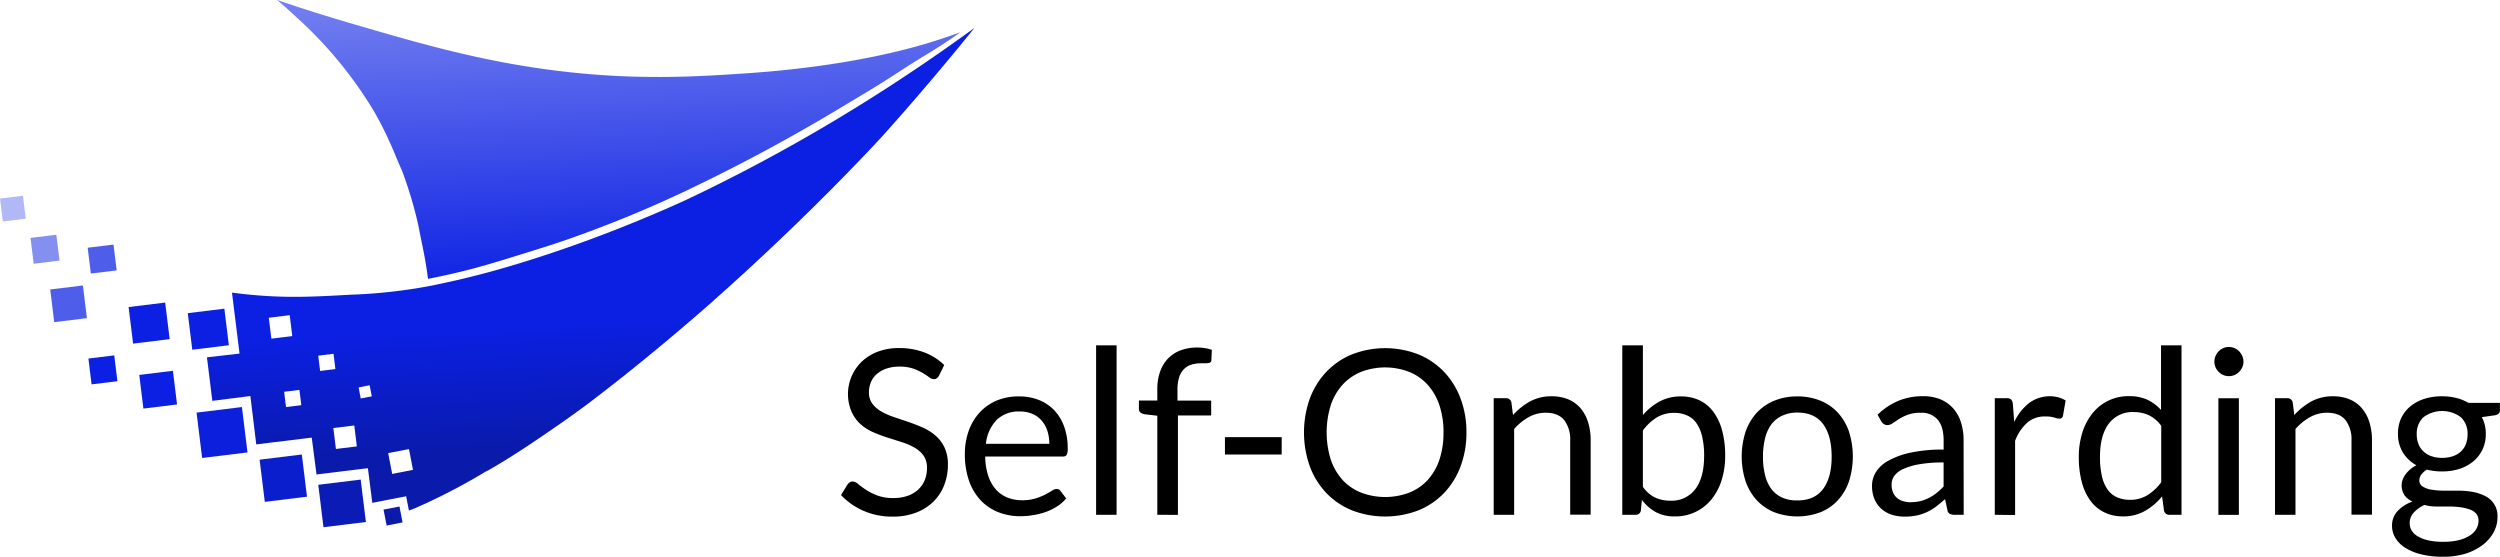 <svg id="Ebene_1" data-name="Ebene 1" xmlns="http://www.w3.org/2000/svg" xmlns:xlink="http://www.w3.org/1999/xlink" width="793.22" height="176.65" viewBox="0 0 793.22 176.65">
  <defs>
    <style>
      .cls-1, .cls-10, .cls-11, .cls-9 {
        isolation: isolate;
      }

      .cls-2 {
        fill: url(#Unbenannter_Verlauf);
      }

      .cls-3 {
        fill: url(#Unbenannter_Verlauf_2);
      }

      .cls-4 {
        fill: #0b1fdc;
      }

      .cls-5 {
        fill: #0b1ece;
      }

      .cls-6 {
        fill: #0b1bb5;
      }

      .cls-7 {
        fill: #0a1aaa;
      }

      .cls-10, .cls-11, .cls-8, .cls-9 {
        fill: #0b20e3;
      }

      .cls-9 {
        opacity: 0.72;
      }

      .cls-10 {
        opacity: 0.5;
      }

      .cls-11 {
        opacity: 0.32;
      }
    </style>
    <linearGradient id="Unbenannter_Verlauf" data-name="Unbenannter Verlauf" x1="101.1" y1="534.17" x2="101.12" y2="533.91" gradientTransform="matrix(243.51, 0, 0, -153.27, -24427.96, 81995.05)" gradientUnits="userSpaceOnUse">
      <stop offset="0" stop-color="#0b20e3"/>
      <stop offset="1" stop-color="#0a1aaa"/>
    </linearGradient>
    <linearGradient id="Unbenannter_Verlauf_2" data-name="Unbenannter Verlauf 2" x1="101.03" y1="533.28" x2="101.16" y2="532.22" gradientTransform="matrix(216.7, 0, 0, -88.44, -21697.97, 47180.23)" gradientUnits="userSpaceOnUse">
      <stop offset="0" stop-color="#7480f0"/>
      <stop offset="1" stop-color="#0b20e3"/>
    </linearGradient>
  </defs>
  <g id="Gruppe_3944" data-name="Gruppe 3944">
    <g id="Self-Onboarding" class="cls-1">
      <g class="cls-1">
        <path d="M299.93,140.21a2.78,2.78,0,0,1-.7.82,1.55,1.55,0,0,1-1,.27,2.49,2.49,0,0,1-1.44-.62,24.34,24.34,0,0,0-2.08-1.37,17.28,17.28,0,0,0-3-1.37,13.14,13.14,0,0,0-4.29-.62,12.77,12.77,0,0,0-4.19.64,8.93,8.93,0,0,0-3.05,1.74,7.1,7.1,0,0,0-1.85,2.57,8.24,8.24,0,0,0-.62,3.19,5.93,5.93,0,0,0,1.08,3.64,9.3,9.3,0,0,0,2.85,2.46,22.12,22.12,0,0,0,4,1.77l4.6,1.55q2.36.81,4.6,1.81a16.2,16.2,0,0,1,4,2.53,11.57,11.57,0,0,1,2.84,3.76,12.51,12.51,0,0,1,1.08,5.48,17.62,17.62,0,0,1-1.17,6.44,14.85,14.85,0,0,1-3.41,5.24,16,16,0,0,1-5.51,3.5,20.34,20.34,0,0,1-7.43,1.28,22.63,22.63,0,0,1-9.25-1.84,21.72,21.72,0,0,1-7.14-5l2.05-3.36a2.56,2.56,0,0,1,.71-.68,1.68,1.68,0,0,1,.93-.27,2.89,2.89,0,0,1,1.75.82c.66.55,1.48,1.15,2.46,1.81a18.94,18.94,0,0,0,3.58,1.8,14.08,14.08,0,0,0,5.13.82,13.57,13.57,0,0,0,4.49-.69,9.5,9.5,0,0,0,3.34-1.95,8.61,8.61,0,0,0,2.1-3,10.2,10.2,0,0,0,.73-3.91,6.55,6.55,0,0,0-1.08-3.89,8.9,8.9,0,0,0-2.83-2.53,20.16,20.16,0,0,0-4-1.74l-4.59-1.46a45.28,45.28,0,0,1-4.6-1.73,14.94,14.94,0,0,1-4-2.56,11.66,11.66,0,0,1-2.83-3.92,14.34,14.34,0,0,1,3.12-15.79,15.33,15.33,0,0,1,5.06-3.21,18.53,18.53,0,0,1,6.91-1.2,22.28,22.28,0,0,1,8,1.38,18.5,18.5,0,0,1,6.31,4Z" transform="translate(-2 -21)"/>
        <path d="M325.44,146.78a16.54,16.54,0,0,1,6.13,1.11,13.75,13.75,0,0,1,4.86,3.21,14.73,14.73,0,0,1,3.19,5.19,19.88,19.88,0,0,1,1.15,7,4.25,4.25,0,0,1-.33,2.05,1.36,1.36,0,0,1-1.24.51H314.6a20.22,20.22,0,0,0,.95,6.09,12.47,12.47,0,0,0,2.41,4.33,9.69,9.69,0,0,0,3.65,2.59,12.55,12.55,0,0,0,4.74.86,13.85,13.85,0,0,0,4.22-.57,20.56,20.56,0,0,0,3.05-1.22c.85-.44,1.56-.85,2.13-1.22a2.8,2.8,0,0,1,1.48-.57,1.44,1.44,0,0,1,1.24.62l1.82,2.37a12.16,12.16,0,0,1-2.88,2.54,17.89,17.89,0,0,1-3.59,1.77,23.06,23.06,0,0,1-4,1,24.47,24.47,0,0,1-4.06.35,18.71,18.71,0,0,1-7.06-1.3,15.54,15.54,0,0,1-5.58-3.79,17.49,17.49,0,0,1-3.67-6.19,25.07,25.07,0,0,1-1.31-8.47,21.58,21.58,0,0,1,1.18-7.23,17.13,17.13,0,0,1,3.41-5.82,15.86,15.86,0,0,1,5.44-3.87A18,18,0,0,1,325.44,146.78Zm.15,4.78a10,10,0,0,0-7.41,2.72,12.79,12.79,0,0,0-3.36,7.54h20.11a13.33,13.33,0,0,0-.62-4.15,9.18,9.18,0,0,0-1.83-3.25,8.19,8.19,0,0,0-2.93-2.11A9.92,9.92,0,0,0,325.59,151.56Z" transform="translate(-2 -21)"/>
        <path d="M356.28,130.57v53.77h-6.5V130.57Z" transform="translate(-2 -21)"/>
        <path d="M369.2,184.34V152.91l-4.09-.48a3.18,3.18,0,0,1-1.26-.56,1.36,1.36,0,0,1-.49-1.11v-2.67h5.84v-3.57a16.36,16.36,0,0,1,.9-5.64,11.35,11.35,0,0,1,2.55-4.17,10.8,10.8,0,0,1,4-2.57,15,15,0,0,1,5.25-.87,13.91,13.91,0,0,1,4.6.73l-.14,3.24a.84.84,0,0,1-.62.88,7,7,0,0,1-1.65.15H383a10,10,0,0,0-3,.43,5.82,5.82,0,0,0-2.36,1.43,6.32,6.32,0,0,0-1.51,2.59,12.66,12.66,0,0,0-.53,4v3.39h10.69v4.71H375.74v31.54Z" transform="translate(-2 -21)"/>
        <path d="M390.66,159.7h18v5.51h-18Z" transform="translate(-2 -21)"/>
        <path d="M467.28,158.2A30,30,0,0,1,465.41,169a24.74,24.74,0,0,1-5.25,8.45,23.49,23.49,0,0,1-8.16,5.49,29.35,29.35,0,0,1-21,0,23.41,23.41,0,0,1-8.14-5.49,24.76,24.76,0,0,1-5.26-8.45,32.2,32.2,0,0,1,0-21.57,24.85,24.85,0,0,1,5.26-8.47,23.51,23.51,0,0,1,8.14-5.53,29.07,29.07,0,0,1,21,0,23.59,23.59,0,0,1,8.16,5.53,24.83,24.83,0,0,1,5.25,8.47A29.94,29.94,0,0,1,467.28,158.2Zm-7.27,0a26.77,26.77,0,0,0-1.31-8.65,18.41,18.41,0,0,0-3.73-6.48,16.15,16.15,0,0,0-5.84-4.07,21.29,21.29,0,0,0-15.29,0,16.39,16.39,0,0,0-5.86,4.07,18.43,18.43,0,0,0-3.74,6.48,29.15,29.15,0,0,0,0,17.28A18.38,18.38,0,0,0,428,173.3a16.22,16.22,0,0,0,5.86,4,21.57,21.57,0,0,0,15.29,0,16,16,0,0,0,5.84-4,18.37,18.37,0,0,0,3.73-6.47A26.56,26.56,0,0,0,460,158.2Z" transform="translate(-2 -21)"/>
        <path d="M475.93,184.34v-37h3.86a1.67,1.67,0,0,1,1.76,1.35l.51,4a20.76,20.76,0,0,1,5.38-4.31,14.06,14.06,0,0,1,6.88-1.64,13.37,13.37,0,0,1,5.35,1,10.44,10.44,0,0,1,3.87,2.85,12.6,12.6,0,0,1,2.35,4.43,19.16,19.16,0,0,1,.81,5.73v23.55h-6.5V160.79a9.93,9.93,0,0,0-1.92-6.51q-1.92-2.33-5.86-2.32a10.87,10.87,0,0,0-5.38,1.39,17.61,17.61,0,0,0-4.62,3.76v27.23Z" transform="translate(-2 -21)"/>
        <path d="M516.73,184.34V130.57h6.54v22.12a18.77,18.77,0,0,1,5.27-4.29,14,14,0,0,1,6.81-1.62,13.65,13.65,0,0,1,5.8,1.2,11.76,11.76,0,0,1,4.42,3.6,17.45,17.45,0,0,1,2.81,5.91,30.16,30.16,0,0,1,1,8.12,25.5,25.5,0,0,1-1.09,7.61,18.29,18.29,0,0,1-3.16,6.1,14.63,14.63,0,0,1-11.73,5.53,12.28,12.28,0,0,1-6.08-1.39,13.66,13.66,0,0,1-4.36-3.87l-.33,3.36a1.58,1.58,0,0,1-1.68,1.39ZM533.23,152a10.52,10.52,0,0,0-5.57,1.46,15.88,15.88,0,0,0-4.39,4.13v17.88a10,10,0,0,0,3.88,3.39,11.22,11.22,0,0,0,4.77,1,9.35,9.35,0,0,0,8-3.69q2.77-3.68,2.78-10.51a26.5,26.5,0,0,0-.64-6.2,12.31,12.31,0,0,0-1.84-4.26,7.24,7.24,0,0,0-3-2.42A9.88,9.88,0,0,0,533.23,152Z" transform="translate(-2 -21)"/>
        <path d="M572.28,146.78a19,19,0,0,1,7.32,1.35,15.46,15.46,0,0,1,5.55,3.83,17.12,17.12,0,0,1,3.51,6,26,26,0,0,1,0,15.75,17.07,17.07,0,0,1-3.51,6,15.19,15.19,0,0,1-5.55,3.82,20.78,20.78,0,0,1-14.63,0,15.35,15.35,0,0,1-5.57-3.82,17.13,17.13,0,0,1-3.54-6,25.63,25.63,0,0,1,0-15.75,17.18,17.18,0,0,1,3.54-6,15.63,15.63,0,0,1,5.57-3.83A18.93,18.93,0,0,1,572.28,146.78Zm0,33q5.47,0,8.18-3.66t2.7-10.24q0-6.62-2.7-10.3t-8.18-3.68a11.19,11.19,0,0,0-4.81,1,9,9,0,0,0-3.42,2.73,12.26,12.26,0,0,0-2,4.4,23.62,23.62,0,0,0-.68,5.9,23.26,23.26,0,0,0,.68,5.87,12,12,0,0,0,2,4.37,9.07,9.07,0,0,0,3.42,2.71A11.19,11.19,0,0,0,572.28,179.77Z" transform="translate(-2 -21)"/>
        <path d="M625.06,184.34h-2.88a3.36,3.36,0,0,1-1.53-.3,1.59,1.59,0,0,1-.77-1.24l-.73-3.43c-1,.88-1.92,1.66-2.85,2.36a16.37,16.37,0,0,1-2.92,1.75,15.79,15.79,0,0,1-3.26,1.08,19,19,0,0,1-3.85.36,13.25,13.25,0,0,1-4-.6A9.2,9.2,0,0,1,599,182.5a8.38,8.38,0,0,1-2.21-3.06,10.65,10.65,0,0,1-.82-4.37,8.18,8.18,0,0,1,1.2-4.23,10.54,10.54,0,0,1,3.89-3.61,25.26,25.26,0,0,1,7-2.58,48,48,0,0,1,10.63-1v-2.9c0-2.89-.62-5.07-1.85-6.56a6.68,6.68,0,0,0-5.45-2.22,11.58,11.58,0,0,0-4,.6,15.67,15.67,0,0,0-2.81,1.35c-.79.5-1.47,1-2.05,1.35a2.88,2.88,0,0,1-1.69.61,2,2,0,0,1-1.15-.35,2.7,2.7,0,0,1-.79-.86l-1.17-2.08a21.35,21.35,0,0,1,6.61-4.42,20.48,20.48,0,0,1,7.85-1.46,14,14,0,0,1,5.51,1,11.27,11.27,0,0,1,4,2.84,12,12,0,0,1,2.48,4.42,18.41,18.41,0,0,1,.84,5.69Zm-16.86-4a13.36,13.36,0,0,0,3.14-.35,12.59,12.59,0,0,0,2.68-1,14.56,14.56,0,0,0,2.41-1.56,19.66,19.66,0,0,0,2.25-2.08v-7.62a44.54,44.54,0,0,0-7.63.56,21.25,21.25,0,0,0-5.11,1.49,7.13,7.13,0,0,0-2.87,2.17,4.71,4.71,0,0,0-.89,2.79,6.28,6.28,0,0,0,.47,2.53,4.88,4.88,0,0,0,1.28,1.75,5.07,5.07,0,0,0,1.9,1A8.94,8.94,0,0,0,608.2,180.36Z" transform="translate(-2 -21)"/>
        <path d="M634.92,184.34v-37h3.72a2.09,2.09,0,0,1,1.46.4,2.47,2.47,0,0,1,.55,1.39l.44,5.77a16.79,16.79,0,0,1,4.69-6,11,11,0,0,1,9.32-1.83,9.25,9.25,0,0,1,2.3,1l-.84,4.85a1.1,1.1,0,0,1-1.13.92,5.8,5.8,0,0,1-1.57-.35,9.87,9.87,0,0,0-3-.35,8.39,8.39,0,0,0-5.68,2,14.87,14.87,0,0,0-3.81,5.73v23.55Z" transform="translate(-2 -21)"/>
        <path d="M690.36,184.34a1.66,1.66,0,0,1-1.75-1.35L688,178.5a19.52,19.52,0,0,1-5.42,4.61,13.89,13.89,0,0,1-7,1.74,13.29,13.29,0,0,1-5.77-1.23,11.93,11.93,0,0,1-4.42-3.59,17.09,17.09,0,0,1-2.81-5.91,30.37,30.37,0,0,1-1-8.14,25.5,25.5,0,0,1,1.09-7.61,18.49,18.49,0,0,1,3.16-6.12,14.49,14.49,0,0,1,11.73-5.55,13.49,13.49,0,0,1,5.81,1.15,14.06,14.06,0,0,1,4.3,3.23V130.57h6.5v53.77Zm-12.59-4.75a10.46,10.46,0,0,0,5.56-1.46,16,16,0,0,0,4.4-4.12V156.12a10.27,10.27,0,0,0-3.92-3.37,11.24,11.24,0,0,0-4.73-1,9.34,9.34,0,0,0-8,3.69q-2.77,3.67-2.78,10.51a26.83,26.83,0,0,0,.62,6.18,11.91,11.91,0,0,0,1.83,4.24,7.14,7.14,0,0,0,3,2.42A9.81,9.81,0,0,0,677.77,179.59Z" transform="translate(-2 -21)"/>
        <path d="M713.83,135.76a4.15,4.15,0,0,1-.38,1.76,5,5,0,0,1-1,1.46,4.5,4.5,0,0,1-3.26,1.37,4.38,4.38,0,0,1-1.77-.36,4.61,4.61,0,0,1-1.46-1,4.77,4.77,0,0,1-1-1.46,4.3,4.3,0,0,1-.36-1.76,4.6,4.6,0,0,1,.36-1.81,4.83,4.83,0,0,1,1-1.5,4.74,4.74,0,0,1,1.46-1,4.22,4.22,0,0,1,1.77-.37,4.35,4.35,0,0,1,1.79.37,4.67,4.67,0,0,1,1.47,1,5.07,5.07,0,0,1,1,1.5A4.45,4.45,0,0,1,713.83,135.76Zm-1.46,11.6v37h-6.5v-37Z" transform="translate(-2 -21)"/>
        <path d="M723.83,184.34v-37h3.87a1.66,1.66,0,0,1,1.75,1.35l.51,4a20.8,20.8,0,0,1,5.39-4.31,14,14,0,0,1,6.88-1.64,13.28,13.28,0,0,1,5.34,1,10.28,10.28,0,0,1,3.87,2.85,12.62,12.62,0,0,1,2.36,4.43,19.5,19.5,0,0,1,.8,5.73v23.55h-6.5V160.79a10,10,0,0,0-1.91-6.51q-1.92-2.33-5.86-2.32a10.84,10.84,0,0,0-5.38,1.39,17.61,17.61,0,0,0-4.62,3.76v27.23Z" transform="translate(-2 -21)"/>
        <path d="M776.87,146.74a18.5,18.5,0,0,1,4.5.53,14.24,14.24,0,0,1,3.82,1.55h10v2.41c0,.8-.51,1.32-1.53,1.53l-4.2.59a11.19,11.19,0,0,1,1.25,5.29,11.43,11.43,0,0,1-1,4.91,11.29,11.29,0,0,1-2.89,3.78,13.08,13.08,0,0,1-4.38,2.41,17.62,17.62,0,0,1-5.56.84A19,19,0,0,1,772,170a6.38,6.38,0,0,0-1.77,1.62,3,3,0,0,0-.6,1.7,2.29,2.29,0,0,0,1.06,2.05,7.28,7.28,0,0,0,2.81,1,23.65,23.65,0,0,0,4,.31H782a25.41,25.41,0,0,1,4.55.4,14,14,0,0,1,4,1.33,7,7,0,0,1,3.87,6.76,9.9,9.9,0,0,1-1.19,4.66,12.62,12.62,0,0,1-3.41,4,17.77,17.77,0,0,1-5.44,2.81,23.32,23.32,0,0,1-7.27,1,27.72,27.72,0,0,1-7.09-.81,16.44,16.44,0,0,1-5.06-2.15,9.37,9.37,0,0,1-3-3.12,7.44,7.44,0,0,1-1-3.71,6.68,6.68,0,0,1,1.73-4.66,11.77,11.77,0,0,1,4.76-3.05,6.65,6.65,0,0,1-2.5-1.95,5.69,5.69,0,0,1-.64-4.92,6.82,6.82,0,0,1,.9-1.7,9.15,9.15,0,0,1,1.48-1.6,9.51,9.51,0,0,1,2-1.35,11.44,11.44,0,0,1-4.29-4.07,11.18,11.18,0,0,1-1.55-5.93,11.43,11.43,0,0,1,1-4.91,10.9,10.9,0,0,1,2.9-3.76,13.32,13.32,0,0,1,4.44-2.39A18,18,0,0,1,776.87,146.74Zm11.53,39.47a3.29,3.29,0,0,0-.77-2.27,4.91,4.91,0,0,0-2.08-1.32,14.75,14.75,0,0,0-3-.69,27.78,27.78,0,0,0-3.61-.22H775a14.46,14.46,0,0,1-3.76-.49,10.6,10.6,0,0,0-3.38,2.41,4.89,4.89,0,0,0-1.29,3.4,4.43,4.43,0,0,0,.64,2.32,5.31,5.31,0,0,0,2,1.86,11.49,11.49,0,0,0,3.3,1.25,21.5,21.5,0,0,0,4.69.45,20.94,20.94,0,0,0,4.71-.48,11.45,11.45,0,0,0,3.52-1.38,6.53,6.53,0,0,0,2.21-2.12A5,5,0,0,0,788.4,186.21Zm-11.53-19.94a10.09,10.09,0,0,0,3.48-.55,6.93,6.93,0,0,0,2.54-1.53,6.26,6.26,0,0,0,1.53-2.36,8.53,8.53,0,0,0,.51-3,7.21,7.21,0,0,0-2.06-5.4,9.92,9.92,0,0,0-12,0,7.18,7.18,0,0,0-2.07,5.4,8.31,8.31,0,0,0,.53,3,6.45,6.45,0,0,0,1.56,2.36,7,7,0,0,0,2.51,1.53A9.89,9.89,0,0,0,776.87,166.27Z" transform="translate(-2 -21)"/>
      </g>
    </g>
    <g id="Flugzeug_Pixel" data-name="Flugzeug Pixel">
      <path id="Differenzmenge_5" data-name="Differenzmenge 5" class="cls-2" d="M131.76,183.06h0l-.76-3.91-.1-.54h0l0-.15-10.77,2.09-1.4-11-16.3,2-1.52-11.7L83.31,162l-1.87-15.35-12.07,1.54-1.71-13.81L78,133.18l-2.4-19.34h0c.92.12,1.84.24,2.73.34a144.53,144.53,0,0,0,16.89,1c5.66,0,10.84-.28,16.32-.58h0c.56,0,1.18-.07,1.87-.1h.1a167.42,167.42,0,0,0,25.06-2.8,289.13,289.13,0,0,0,29.53-7.56c8.37-2.58,17.12-5.61,26-9,14.79-5.67,25.46-10.66,25.57-10.71,13.9-6.57,27.81-13.89,41.33-21.76,8.13-4.73,16.27-9.74,24.2-14.9,8.74-5.69,17.48-11.72,26-17.93-9.37,11.62-19.09,23.06-28.9,34-.42.47-10.68,11.74-27.34,27.9-9.82,9.52-19.83,18.76-29.74,27.45C212.79,130,200.5,140.06,188.68,149c-2.87,2.17-8.24,6.07-17.51,12.31l-.14.09,0,0-.11.08,0,0h0c-6.87,4.63-12.15,7.7-14.14,8.84h0l-.07,0-.14.08-.1.06h0l-.07,0-.09.05a194.25,194.25,0,0,1-18.75,10c-2.64,1.19-4.33,2-5.68,2.42Zm0-19.57h0l-6.6,1.28,1.28,6.6,6.6-1.28ZM114.41,156l-6.64.81.81,6.64,6.64-.81ZM97,144.71l-4.85.6.6,4.85,4.85-.6Zm22.28-1.46h0l-3.5.68.68,3.5,3.5-.68Zm-11.46-10-4.85.6.6,4.85,4.85-.6ZM93.92,121l-6.64.82.82,6.63,6.63-.81Z" transform="translate(-2 -21)"/>
      <path id="Pfad_7268" data-name="Pfad 7268" class="cls-3" d="M89.94,21c1.46,1.24,3.64,3.13,6.19,5.53a130.83,130.83,0,0,1,24,28.9c5.16,8.67,7.71,16.1,9.4,19.66a133.37,133.37,0,0,1,5.14,17.09c.08.39.08.42.52,2.67.38,1.93,1.14,5.41,1.77,9,.23,1.34.54,3.27.84,5.63,3.3-.64,7.89-1.61,13.32-3,2.12-.55,5.87-1.55,14.93-4.37,8.06-2.51,12.08-3.76,17.39-5.62,2.74-1,12.53-4.42,25.19-9.93,8.39-3.66,14.53-6.68,19.69-9.24,3.75-1.85,12.38-6.17,23.23-12.2,8-4.44,14-8,20.11-11.7,5.82-3.48,8.74-5.23,12.85-7.86,3.94-2.53,5.28-3.49,9.39-6,2.46-1.51,4-2.42,6.66-4.13s4.73-3.19,6.13-4.2c-2.53.93-6.15,2.19-10.54,3.53C290,36.55,271.23,42,239.39,44.22c-15,1-34.44,2.41-60-.69-24.25-2.94-44-8.68-64.6-14.7C104.35,25.8,95.79,23,89.94,21Z" transform="translate(-2 -21)"/>
      <g id="Pixel">
        <rect id="Rechteck_303" data-name="Rechteck 303" class="cls-4" x="65.19" y="150.99" width="14.5" height="14.5" transform="translate(-20.74 -11) rotate(-7)"/>
        <rect id="Rechteck_304" data-name="Rechteck 304" class="cls-5" x="85.14" y="165.98" width="13.49" height="13.49" transform="translate(-22.36 -8.52) rotate(-7)"/>
        <rect id="Rechteck_314" data-name="Rechteck 314" class="cls-6" x="103.76" y="173.94" width="13.56" height="13.56" transform="translate(-23.2 -6.18) rotate(-7)"/>
        <rect id="Rechteck_311" data-name="Rechteck 311" class="cls-7" x="124.14" y="182.15" width="5.15" height="5.15" transform="translate(-34.95 6.6) rotate(-11.01)"/>
        <rect id="Rechteck_305" data-name="Rechteck 305" class="cls-8" x="62.25" y="119.61" width="11.69" height="11.69" transform="translate(-16.78 -11.77) rotate(-7)"/>
        <rect id="Rechteck_315" data-name="Rechteck 315" class="cls-8" x="46.8" y="139.27" width="10.76" height="10.76" transform="translate(-19.24 -13.57) rotate(-7)"/>
        <rect id="Rechteck_306" data-name="Rechteck 306" class="cls-8" x="43.48" y="117.67" width="11.69" height="11.69" transform="translate(-16.69 -14.07) rotate(-7)"/>
        <rect id="Rechteck_307" data-name="Rechteck 307" class="cls-8" x="30.52" y="134.23" width="8.26" height="8.26" transform="translate(-18.6 -15.75) rotate(-7)"/>
        <rect id="Rechteck_308" data-name="Rechteck 308" class="cls-9" x="18.53" y="112.17" width="10.45" height="10.45" transform="translate(-16.13 -17.23) rotate(-7)"/>
        <rect id="Rechteck_309" data-name="Rechteck 309" class="cls-9" x="30.29" y="99.07" width="8.26" height="8.26" transform="translate(-14.32 -16.04) rotate(-7)"/>
        <rect id="Rechteck_316" data-name="Rechteck 316" class="cls-10" x="12.16" y="95.95" width="8.26" height="8.26" transform="translate(-14.08 -18.27) rotate(-7)"/>
        <rect id="Rechteck_310" data-name="Rechteck 310" class="cls-11" x="2.42" y="83.53" width="7.33" height="7.33" transform="translate(-12.58 -19.61) rotate(-7)"/>
      </g>
    </g>
  </g>
</svg>
